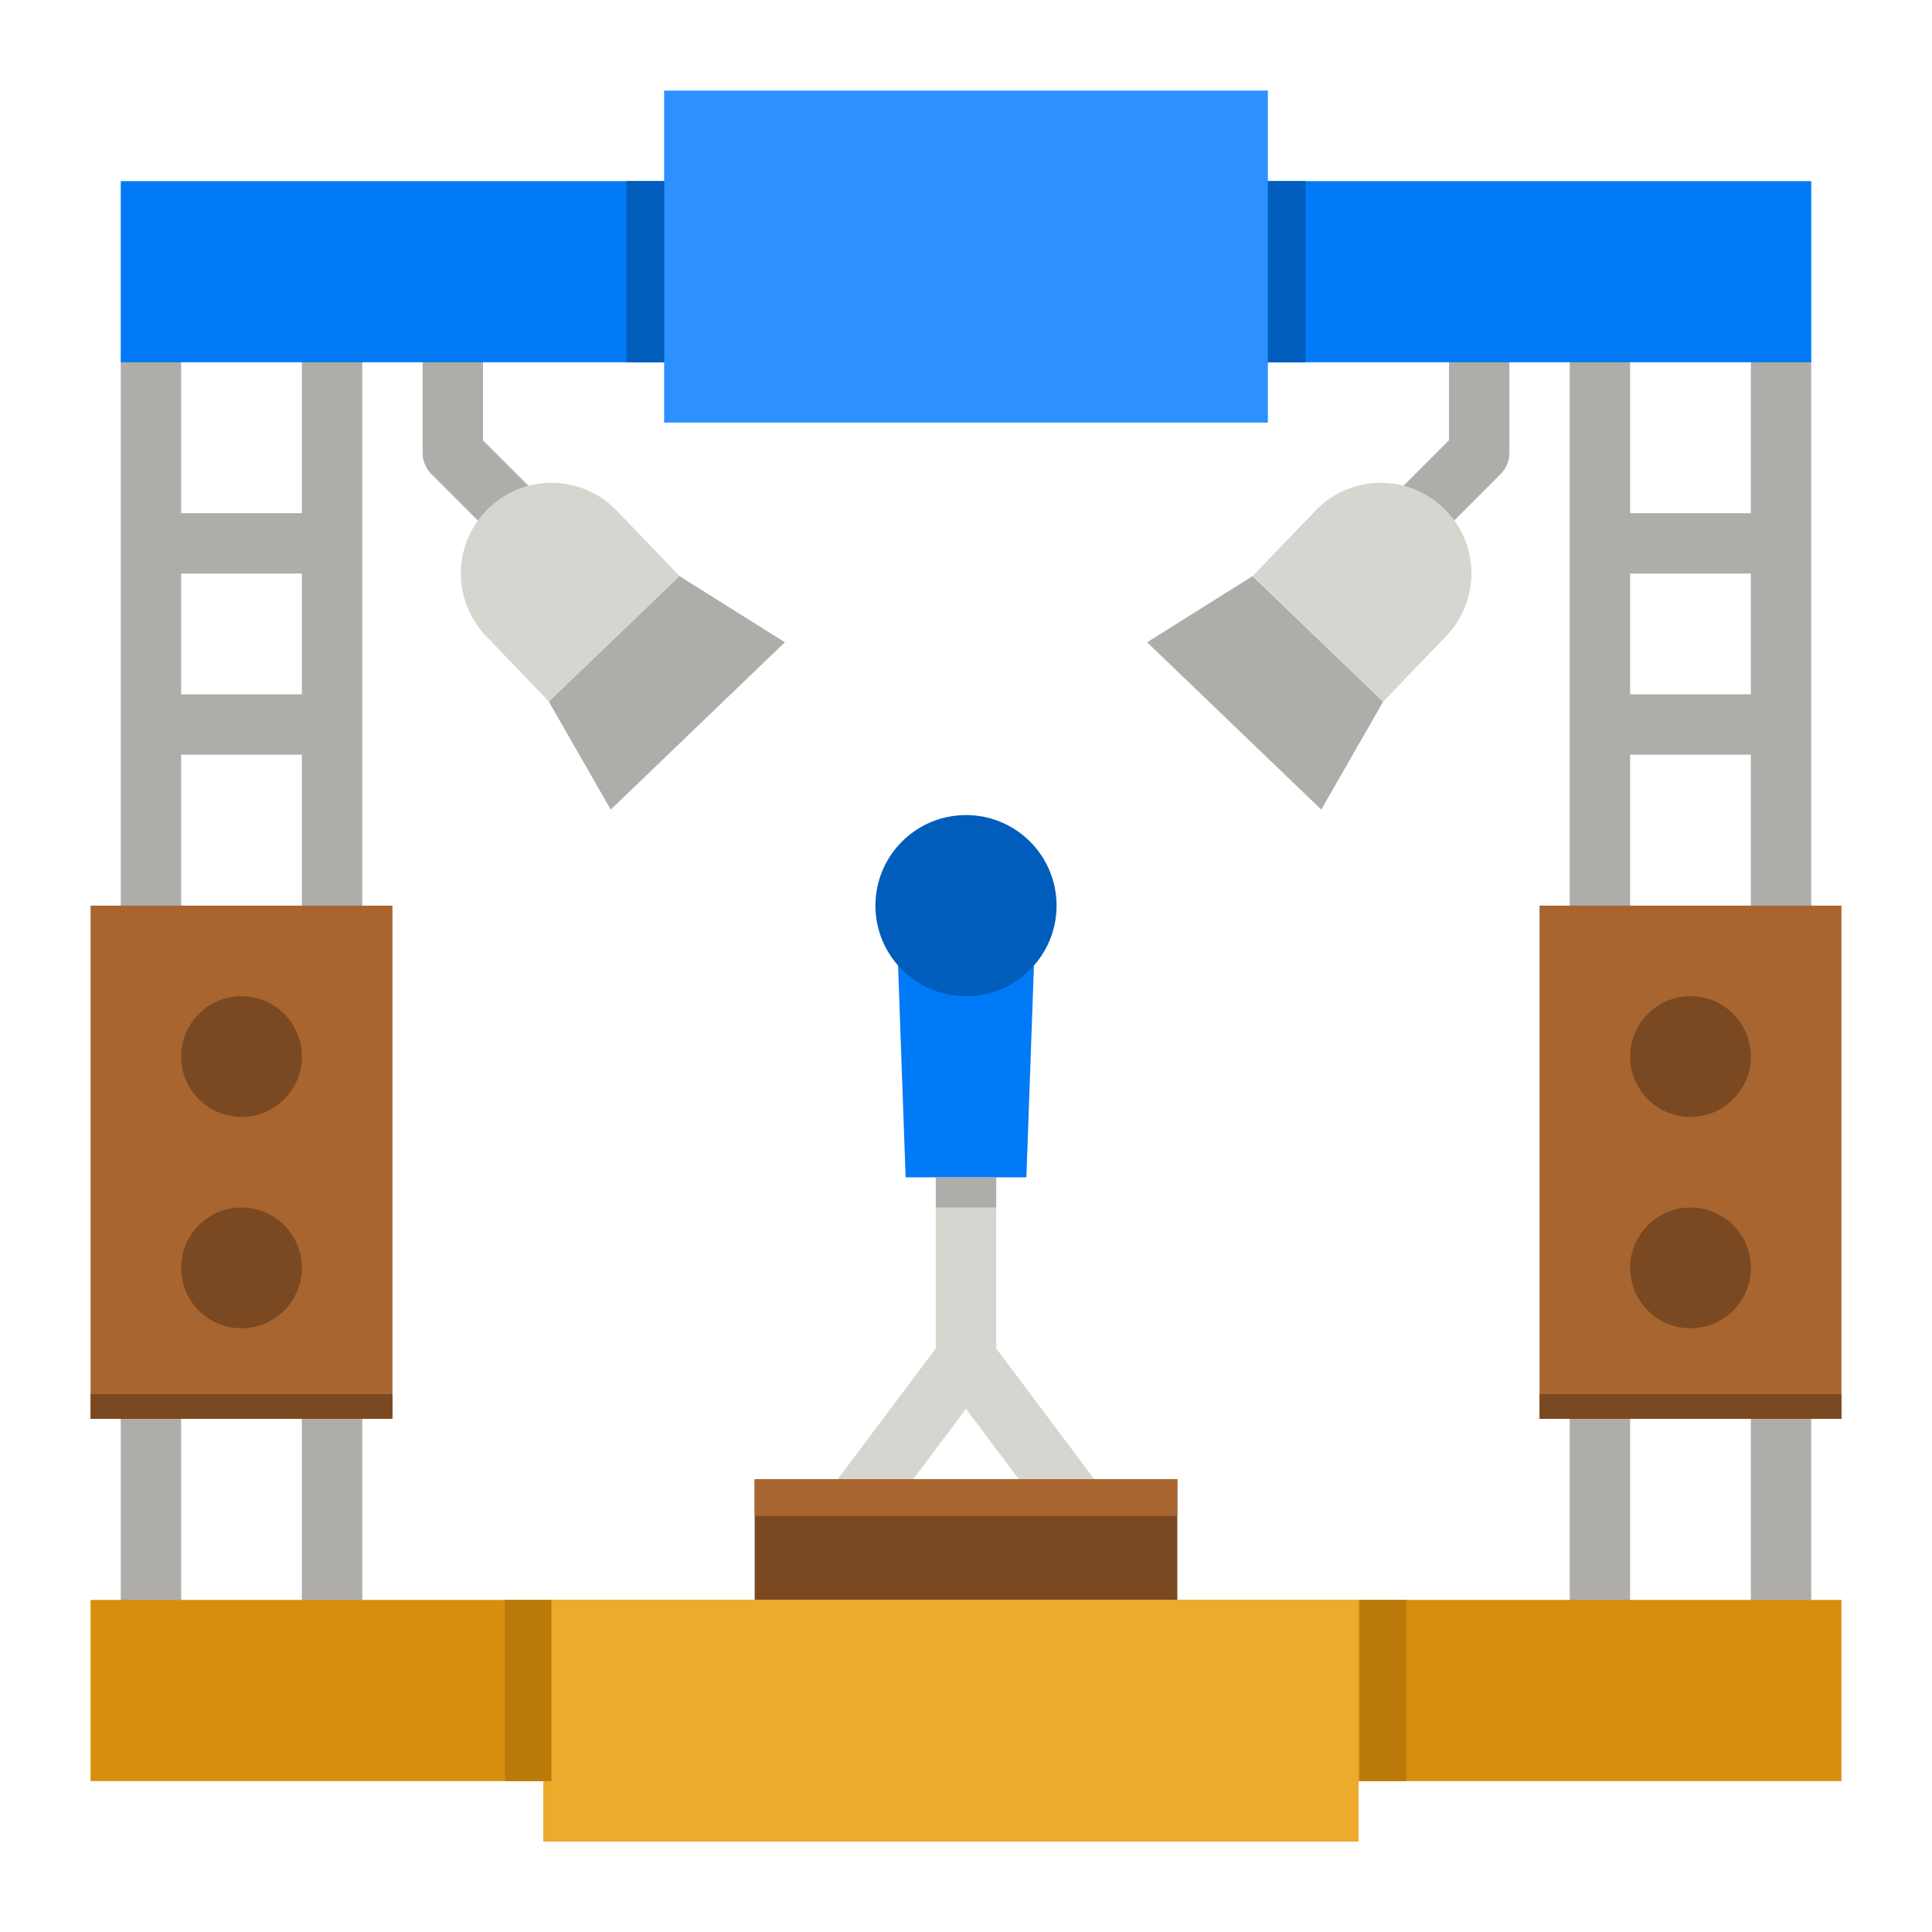 <svg height="512" viewBox="0 0 512 512" width="512" xmlns="http://www.w3.org/2000/svg"><g id="flat"><path d="m136 144a7.976 7.976 0 0 1 -5.657-2.343l-16-16a8 8 0 0 1 -2.343-5.657v-24a8 8 0 0 1 16 0v20.687l13.657 13.656a8 8 0 0 1 -5.657 13.657z" fill="#aeadaa"/><path d="m376 144a8 8 0 0 1 -5.657-13.657l13.657-13.656v-20.687a8 8 0 0 1 16 0v24a8 8 0 0 1 -2.343 5.657l-16 16a7.976 7.976 0 0 1 -5.657 2.343z" fill="#aeadaa"/><path d="m146.126 128a24 24 0 0 1 24 24v24a0 0 0 0 1 0 0h-48a0 0 0 0 1 0 0v-24a24 24 0 0 1 24-24z" fill="#d6d5d0" transform="matrix(.721 -.693 .693 .721 -64.556 143.632)"/><path d="m161.849 214.552-16.401-28.618 34.613-33.255 27.939 17.532z" fill="#aeadaa"/><path d="m341.874 128h48a0 0 0 0 1 0 0v24a24 24 0 0 1 -24 24 24 24 0 0 1 -24-24v-24a0 0 0 0 1 0 0z" fill="#d6d5d0" transform="matrix(-.721 -.693 .693 -.721 524.397 515.095)"/><path d="m350.151 214.552 16.401-28.618-34.613-33.255-27.939 17.532z" fill="#aeadaa"/><path d="m290.747 393-26.747-35.666v-45.334a8 8 0 0 0 -16 0v45.334l-26.747 35.666a8 8 0 0 0 12.8 9.6l21.947-29.267 21.947 29.267a8 8 0 1 0 12.8-9.6z" fill="#d6d5d0"/><path d="m88 88h-48a8 8 0 0 0 -8 8v328a8 8 0 0 0 8 8h48a8 8 0 0 0 8-8v-328a8 8 0 0 0 -8-8zm-40 64h32v32h-32zm32-57v41h-32v-41zm-32 331v-226h32v226z" fill="#aeadaa"/><path d="m472 88h-48a8 8 0 0 0 -8 8v328a8 8 0 0 0 8 8h48a8 8 0 0 0 8-8v-328a8 8 0 0 0 -8-8zm-40 64h32v32h-32zm32-57v41h-32v-41zm-32 332v-227h32v227z" fill="#aeadaa"/><path d="m32 48h448v48h-448z" fill="#007af6"/><path d="m272 312h-32l-2-56h36z" fill="#007af6"/><circle cx="256" cy="240" fill="#005dbb" r="24"/><path d="m176 24h160v88h-160z" fill="#2c91ff"/><path d="m200 392h112v32h-112z" fill="#7a4922"/><path d="m166.016 48h9.984v48h-9.984z" fill="#005dbb"/><path d="m336 48h9.984v48h-9.984z" fill="#005dbb"/><path d="m24 240h80v136h-80z" fill="#a8652f"/><circle cx="64" cy="280" fill="#7a4922" r="16"/><circle cx="64" cy="336" fill="#7a4922" r="16"/><path d="m408 240h80v136h-80z" fill="#a8652f"/><circle cx="448" cy="280" fill="#7a4922" r="16"/><circle cx="448" cy="336" fill="#7a4922" r="16"/><path d="m24 424h464v48h-128v16h-216v-16h-120z" fill="#d78e0c"/><path d="m144 424h216v64h-216z" fill="#ecab2c"/><path d="m200 392h112v9.759h-112z" fill="#a8652f"/><path d="m24 369.453h80v6.547h-80z" fill="#7a4922"/><path d="m408 369.453h80v6.547h-80z" fill="#7a4922"/><path d="m133.81 424h12.316v48h-12.316z" fill="#b97a0a"/><path d="m360.394 424h12.316v48h-12.316z" fill="#b97a0a"/><path d="m248 312h16v8h-16z" fill="#aeadaa"/></g></svg>